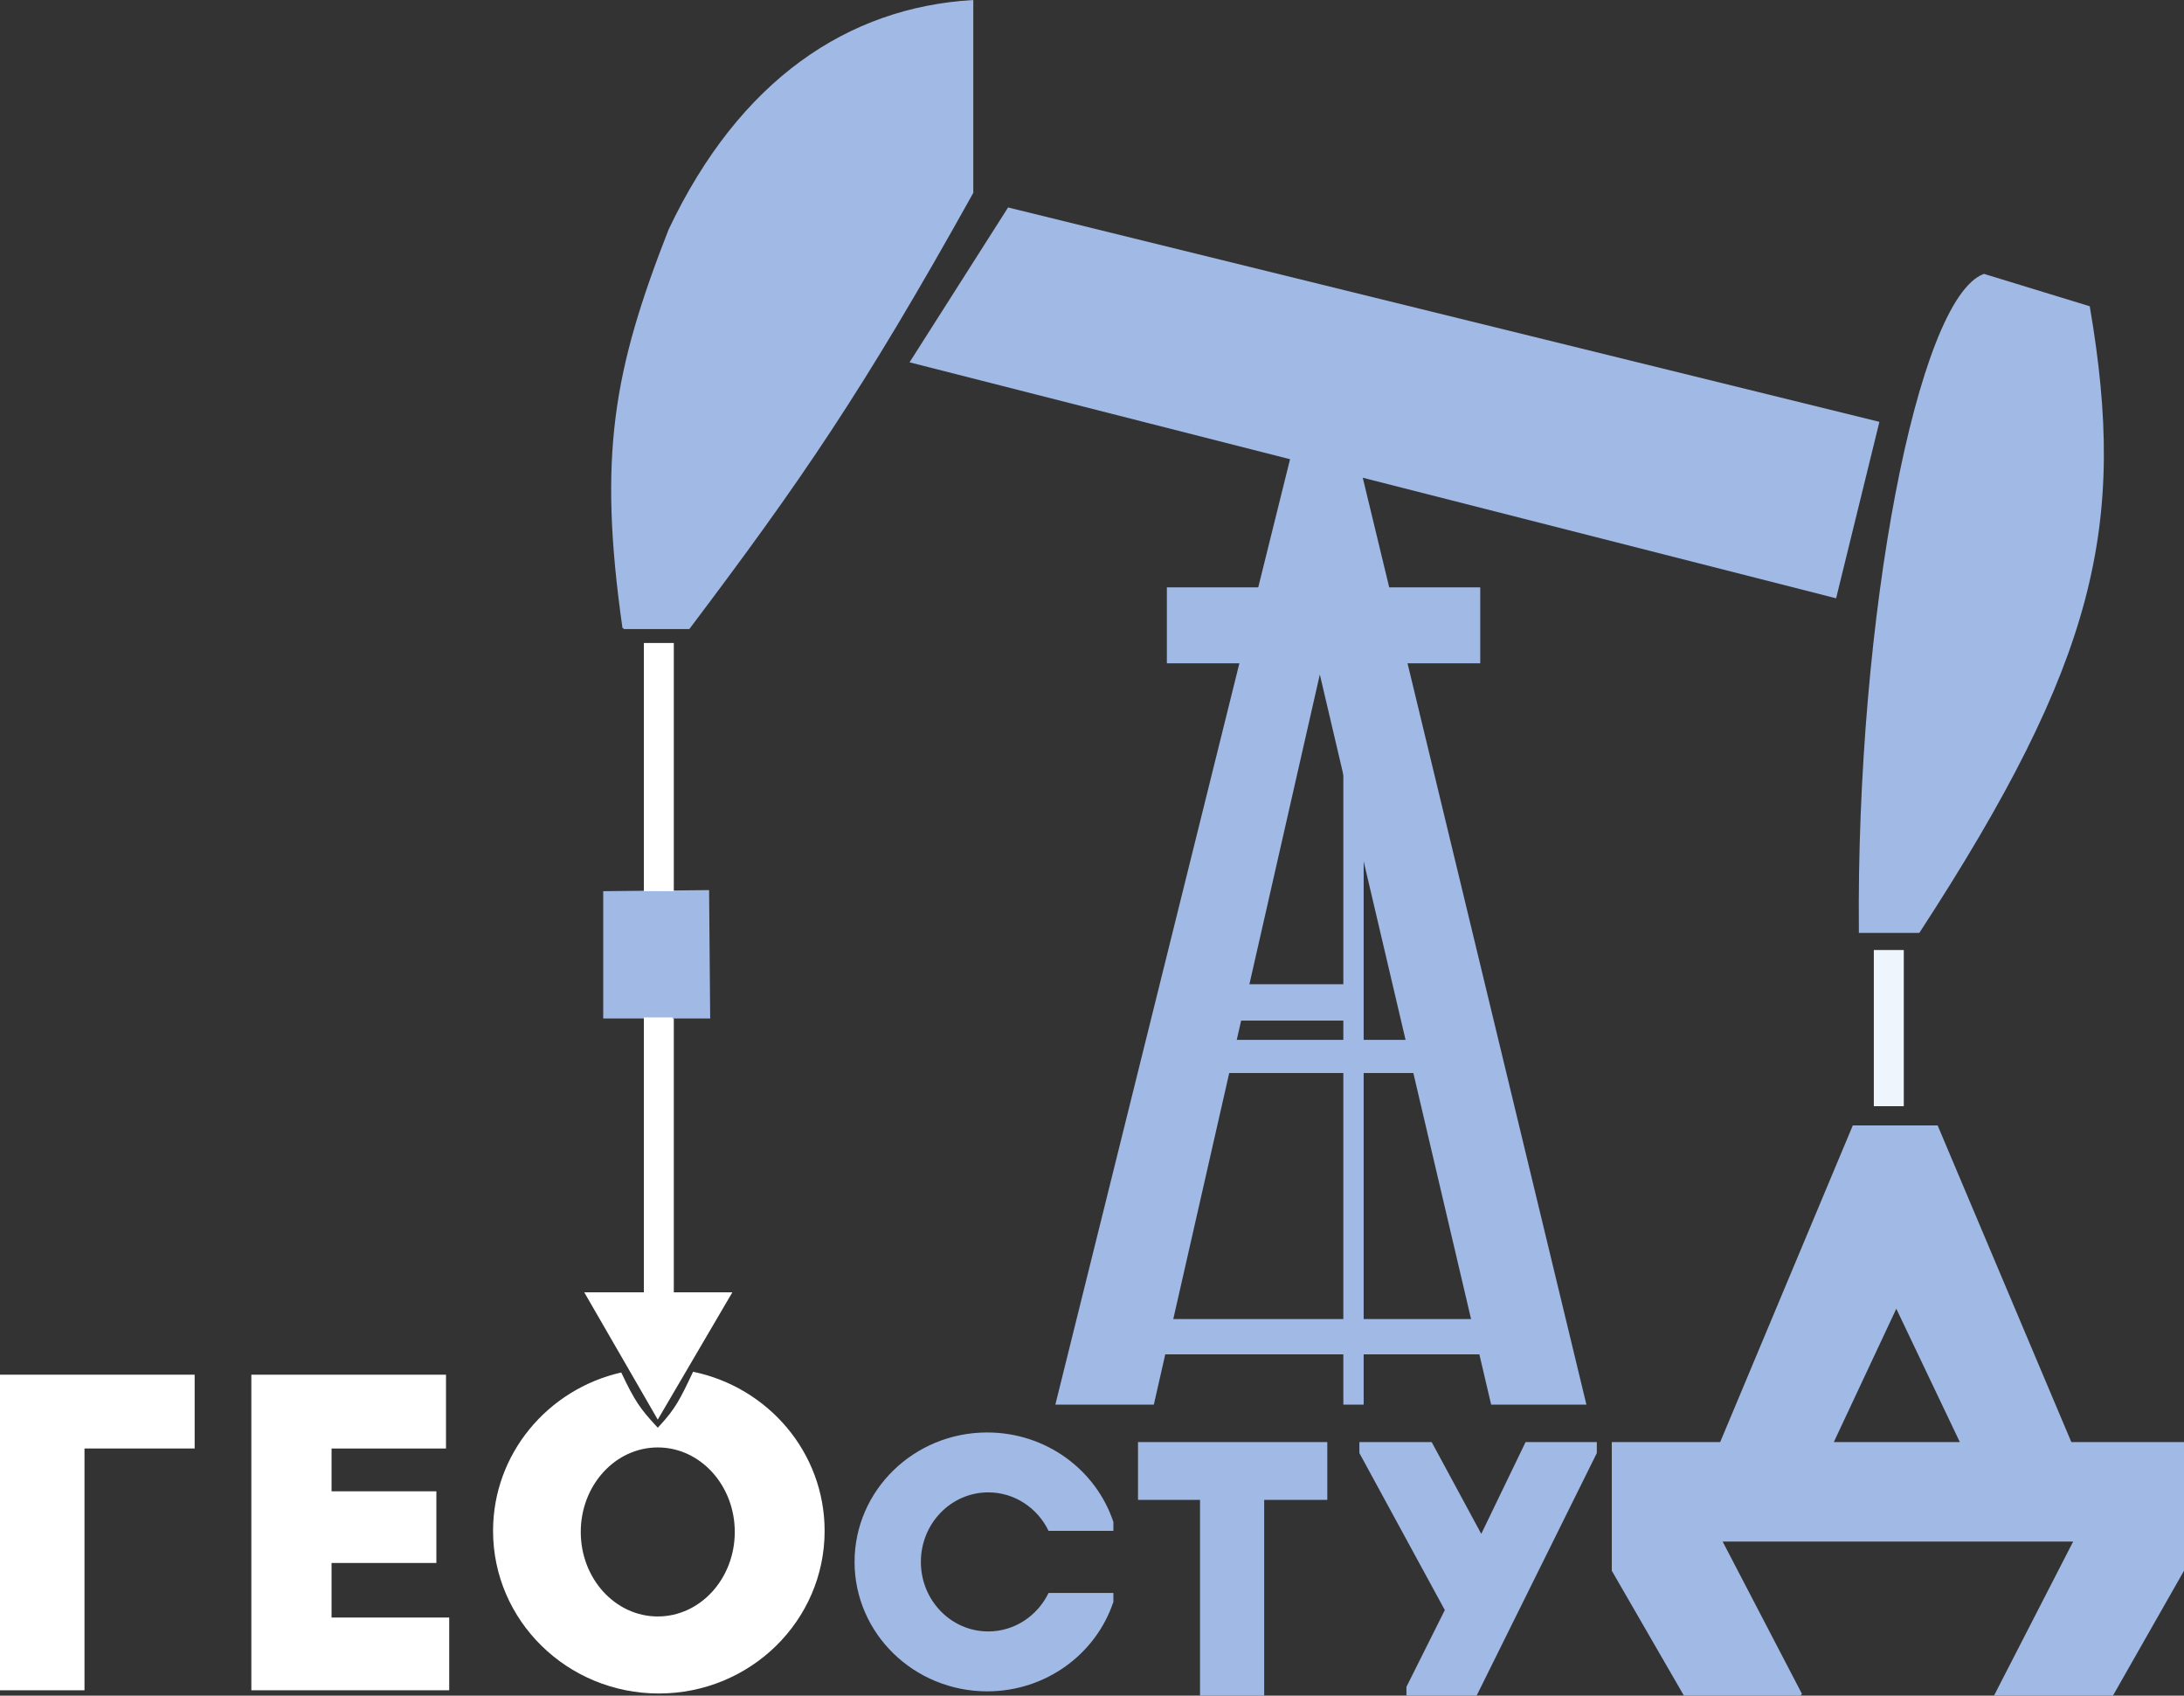 <?xml version="1.0" encoding="UTF-8"?>
<svg id="Layer_2" data-name="Layer 2" xmlns="http://www.w3.org/2000/svg" viewBox="0 0 1021 792.53">
  <rect x="0" y="0" width="1021" height="792.53" fill="#333333" stroke="none"/>
  <defs>
    <style>
      .cls-1, .cls-2 {
        fill: #fff;
      }

      .cls-3, .cls-4, .cls-5 {
        fill: #a1b9e5;
      }

      .cls-4, .cls-6 {
        stroke: #a1b9e5;
      }

      .cls-7 {
        fill: #eef5fd;
        stroke: #eef5fd;
      }

      .cls-2, .cls-8 {
        stroke: #fff;
      }

      .cls-5 {
        fill-rule: evenodd;
      }

      .cls-6, .cls-8 {
        fill: none;
      }
    </style>
  </defs>
  <g id="Layer_1-2" data-name="Layer 1">
    <path class="cls-4" d="M331.5,475.53h-49v-58.5l48.5-.5,.5,59Z"/>
    <path class="cls-4" d="M691.5,275.03v34.5h-145.5v-34.5h145.5Z"/>
    <path class="cls-7" d="M889.5,516.53h-13v-72h13v72Z"/>
    <path class="cls-4" d="M897,435.53h-27.5c-1.32-147.63,27.5-295.5,58-307l49,15c17.42,102,3.05,165.18-79.5,292Z"/>
    <path class="cls-4" d="M878,197.53l-20,81.5-432-110,45.5-71.5,406.5,100Z"/>
    <path class="cls-4" d="M604,213.03l-110,443h45l78-343,80.5,343h43.5l-104.5-433-32.5-10Z"/>
    <path class="cls-4" d="M628.5,359.03v297h8.5V367.53l-8.5-8.5Z"/>
    <path class="cls-3" d="M692,632.53h-159l15-15.5h144v15.5Z"/>
    <path class="cls-3" d="M661.5,501.03h-87v-14.5h87v14.5Z"/>
    <path class="cls-6" d="M692,632.53h-159l15-15.5h144v15.5Z"/>
    <path class="cls-6" d="M661.5,501.03h-87v-14.5h87v14.5Z"/>
    <path class="cls-4" d="M628.5,476.53h-50v-16h50v16Z"/>
    <path class="cls-3" d="M561.5,792.03v-91.5h-29v-26h87.5v26h-29.5v91.5h-29Z"/>
    <path class="cls-3" d="M658,792.03v-3.5l18-36-40-73.5v-4.5h33l23.5,43.5,21-43.5h32.5v4.5l-56,113h-32Z"/>
    <path class="cls-5" d="M842,792.03h-54.5l-33.5-58v-59.5h50.5l62-148h39l62.5,148h52.5v59.5l-33,58h-54.5l37-72h-165.5l37.5,72Zm14.5-117.5h60.5l-30.5-64-30,64Z"/>
    <path class="cls-6" d="M561.5,792.03v-91.5h-29v-26h87.5v26h-29.5v91.5h-29Z"/>
    <path class="cls-6" d="M658,792.03v-3.5l18-36-40-73.5v-4.5h33l23.5,43.5,21-43.5h32.5v4.5l-56,113h-32Z"/>
    <path class="cls-6" d="M842,792.03h-54.5l-33.5-58v-59.5h50.5l62-148h39l62.5,148h52.5v59.5l-33,58h-54.5l37-72h-165.5l37.5,72Zm14.5-117.5h60.5l-30.5-64-30,64Z"/>
    <path class="cls-1" d="M.5,789.53v-146.5H90.5v33.5H39v113H.5Z"/>
    <path class="cls-1" d="M118,789.53v-146.5h90v33.5h-53.5v21h49v32.5h-49v26.5h55v33H118Z"/>
    <path class="cls-8" d="M.5,789.53v-146.5H90.5v33.5H39v113H.5Z"/>
    <path class="cls-8" d="M118,789.53v-146.5h90v33.5h-53.5v21h49v32.5h-49v26.5h55v33H118Z"/>
    <path class="cls-4" d="M291.5,293.53c-11.51-80.73-4.18-120.39,21.5-186C346.32,37.18,397,4.03,454.5,.53V90.03c-51.68,92.8-80.71,134.81-132.5,203.5h-30.5Z"/>
    <path class="cls-2" d="M301.5,301.03v115h13v-115h-13Z"/>
    <path class="cls-2" d="M314.5,476.03h-13v128.5h-27.5l33.5,58,34-58h-27v-128.5Z"/>
    <path class="cls-1" d="M323.99,641.15c35.13,7.23,61.51,37.78,61.51,74.38,0,41.97-34.7,76-77.5,76s-77.5-34.03-77.5-76c0-36.05,25.59-66.23,59.93-74.04l.12,.25c3.04,6.44,5.23,10.62,7.58,14.18,2.35,3.56,4.86,6.5,8.51,10.45l.87,.94h0l.87-.94c7.34-7.95,9.51-12.25,15.59-25.13l.04-.09Zm-16.49,35.38c-19.88,0-36,17.68-36,39.5s16.12,39.5,36,39.5,36-17.68,36-39.5-16.12-39.5-36-39.5Z"/>
    <path class="cls-3" d="M461.5,669.53c27.58,0,50.95,17.57,59,41.86v4.14h-30.3c-5.16-10.67-15.85-18-28.2-18-17.4,0-31.5,14.55-31.5,32.5s14.1,32.5,31.5,32.5c12.35,0,23.03-7.33,28.2-18h30.3v4.14c-8.05,24.29-31.42,41.86-59,41.86-34.24,0-62-27.09-62-60.5s27.76-60.5,62-60.5Z"/>
  </g>
</svg>